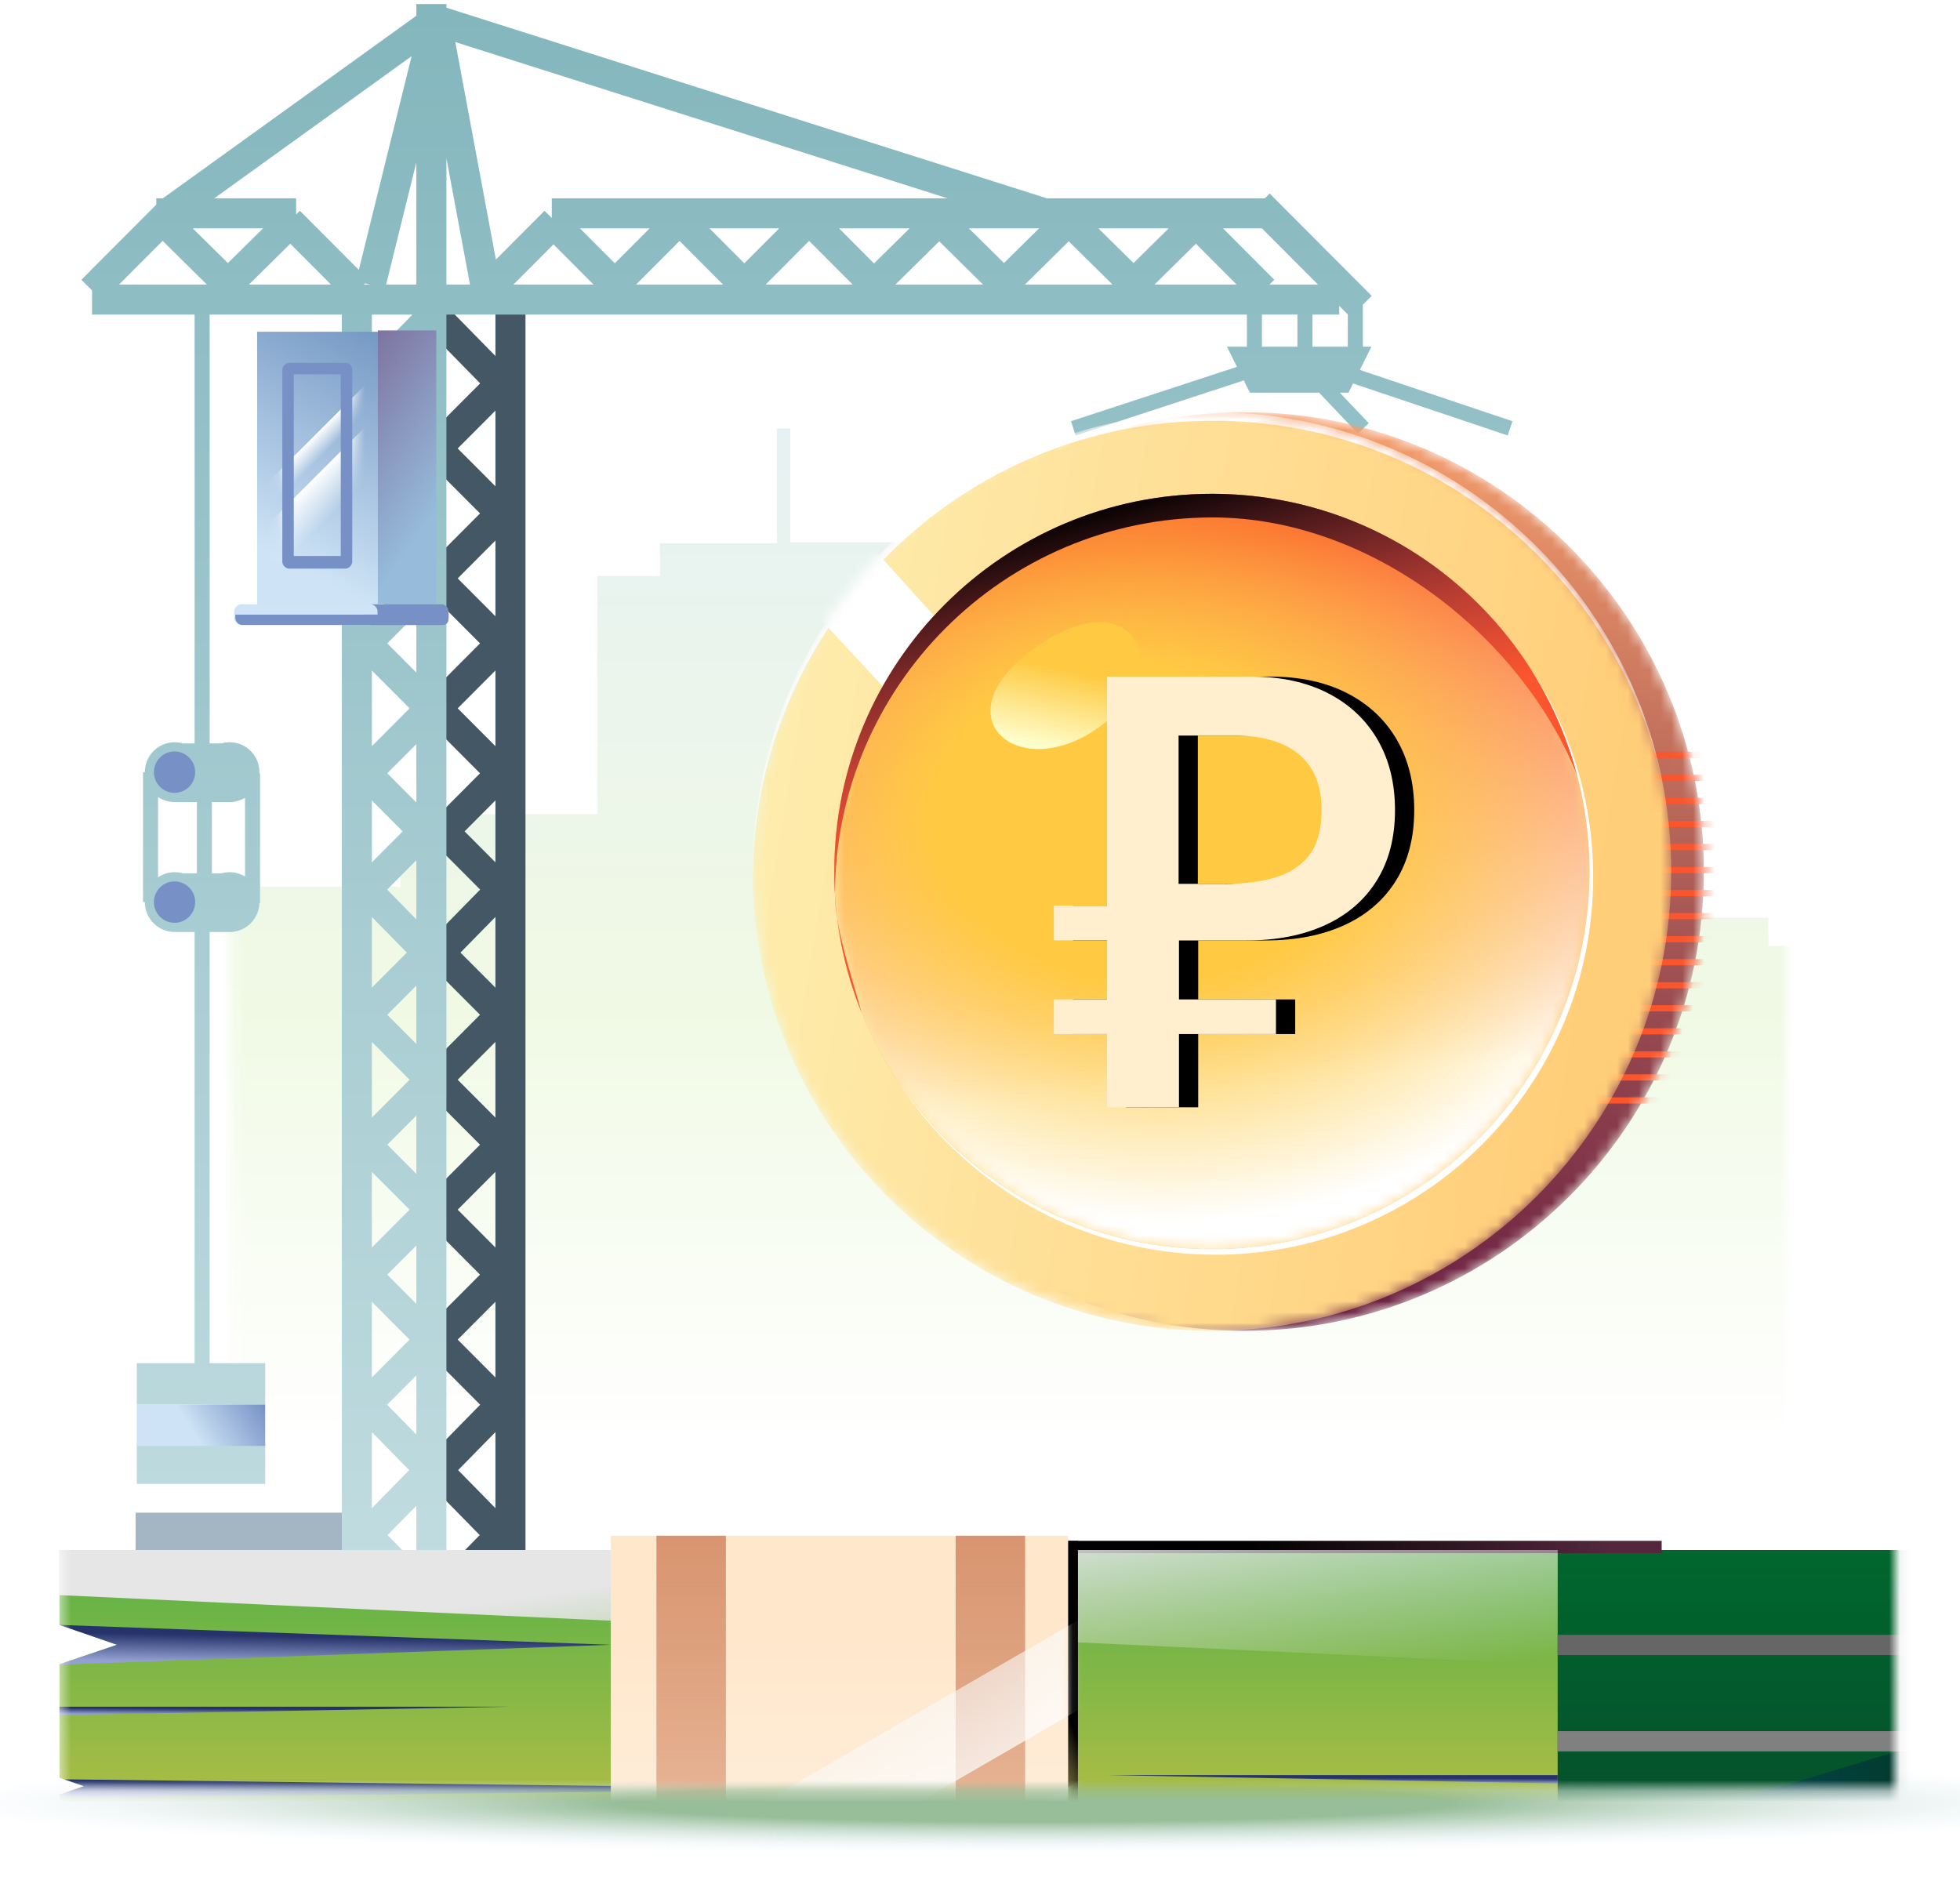 <svg width="180" height="173" viewBox="0 0 180 173" fill="none" xmlns="http://www.w3.org/2000/svg">
<g filter="url(#filter0_f_26266_126677)">
<ellipse cx="95.112" cy="165.569" rx="103.66" ry="4.589" fill="url(#paint0_radial_26266_126677)"/>
</g>
<mask id="mask0_26266_126677" style="mask-type:alpha" maskUnits="userSpaceOnUse" x="5" y="-5" width="170" height="170">
<rect x="5.463" y="-4.26" width="168.589" height="168.589" fill="#D9D9D9"/>
</mask>
<g mask="url(#mask0_26266_126677)">
<g opacity="0.4">
<mask id="mask1_26266_126677" style="mask-type:alpha" maskUnits="userSpaceOnUse" x="21" y="32" width="144" height="125">
<rect x="21.298" y="32.685" width="142.757" height="124.129" fill="#D9D9D9"/>
</mask>
<g mask="url(#mask1_26266_126677)">
<path fill-rule="evenodd" clip-rule="evenodd" d="M121.337 87.081V71.314H102.151V63.968H92.497V52.56H86.632V49.795H72.578V39.337H71.356V49.881H60.602V52.906H54.859V74.772H36.773V81.426H2.311C2.311 81.426 -29.706 80.735 -32.517 105.885V133.541H-48.77V162.319H166.43V160.875H225.271V143.746H213.174V124.394C211.082 106.796 187.25 107.28 187.25 107.28H166.43V86.871H162.397V84.278H150.177V73.043H149.2V84.278H135.858V77.829H134.949V84.278H134.78V85.146H124.488V87.081H121.337Z" fill="url(#paint1_linear_26266_126677)"/>
</g>
</g>
<path d="M32.459 138.915H12.456V156.233H32.459V138.915Z" fill="#A4B6C4"/>
<path d="M46.878 27.511V147.574" stroke="#435765" stroke-width="2.76" stroke-miterlimit="10"/>
<path d="M40.243 87.384L46.559 93.72" stroke="#435765" stroke-width="2.76" stroke-miterlimit="10"/>
<path d="M40.243 98.999L46.559 92.663" stroke="#435765" stroke-width="2.76" stroke-miterlimit="10"/>
<path d="M40.243 75.874L46.559 82.21" stroke="#435765" stroke-width="2.76" stroke-miterlimit="10"/>
<path d="M40.243 87.595L46.559 81.154" stroke="#435765" stroke-width="2.76" stroke-miterlimit="10"/>
<path d="M40.243 99.317L46.559 105.653" stroke="#435765" stroke-width="2.76" stroke-miterlimit="10"/>
<path d="M40.243 110.932L46.559 104.596" stroke="#435765" stroke-width="2.76" stroke-miterlimit="10"/>
<path d="M40.243 111.249L46.559 117.584" stroke="#435765" stroke-width="2.76" stroke-miterlimit="10"/>
<path d="M40.243 122.864L46.559 116.528" stroke="#435765" stroke-width="2.76" stroke-miterlimit="10"/>
<path d="M40.243 123.181L46.559 129.516" stroke="#435765" stroke-width="2.76" stroke-miterlimit="10"/>
<path d="M40.243 134.902L46.559 128.461" stroke="#435765" stroke-width="2.76" stroke-miterlimit="10"/>
<path d="M40.243 135.113L46.559 141.555" stroke="#435765" stroke-width="2.76" stroke-miterlimit="10"/>
<path d="M40.243 146.834L46.559 140.393" stroke="#435765" stroke-width="2.76" stroke-miterlimit="10"/>
<path d="M40.243 29.305L46.559 35.747" stroke="#435765" stroke-width="2.76" stroke-miterlimit="10"/>
<path d="M40.243 41.026L46.559 34.69" stroke="#435765" stroke-width="2.76" stroke-miterlimit="10"/>
<path d="M40.243 41.343L46.559 47.679" stroke="#435765" stroke-width="2.76" stroke-miterlimit="10"/>
<path d="M40.243 52.959L46.559 46.623" stroke="#435765" stroke-width="2.76" stroke-miterlimit="10"/>
<path d="M40.243 53.276L46.559 59.612" stroke="#435765" stroke-width="2.76" stroke-miterlimit="10"/>
<path d="M40.243 64.892L46.559 58.556" stroke="#435765" stroke-width="2.76" stroke-miterlimit="10"/>
<path d="M40.243 65.208L46.559 71.544" stroke="#435765" stroke-width="2.76" stroke-miterlimit="10"/>
<path d="M40.243 76.824L46.559 70.488" stroke="#435765" stroke-width="2.76" stroke-miterlimit="10"/>
<path fill-rule="evenodd" clip-rule="evenodd" d="M38.237 0.373V1.445L14.956 18.211H14.352V18.794L7.474 25.692L8.451 26.666V28.89H17.873V68.271H16.793C16.553 68.202 16.3 68.165 16.038 68.165C14.527 68.165 13.301 69.394 13.301 70.911V70.911H13.135V82.843H13.301C13.301 84.357 14.522 85.584 16.03 85.589V85.589H17.872V125.187H19.252V85.589H21.399V85.571C22.73 85.421 23.773 84.312 23.824 82.948H23.883V71.016H23.824C23.825 70.981 23.826 70.946 23.826 70.911C23.826 69.394 22.601 68.165 21.089 68.165C20.827 68.165 20.574 68.202 20.334 68.271H19.252V28.89H31.393V33.318H26.564C26.248 33.318 25.932 33.635 25.932 33.952V51.586C25.932 51.903 26.248 52.22 26.564 52.22H31.393V147.573H34.153V143.449L38.42 147.801L38.652 147.574H40.997V28.89H114.511V31.84H112.68L113.602 33.689L98.354 38.681L98.783 39.992L114.224 34.937L114.786 36.064H121.144L124.703 39.812L125.704 38.862L123.047 36.064H123.839L124.261 35.218L138.462 39.991L138.902 38.683L124.883 33.971L125.945 31.84H125.16V27.979L125.971 27.17L116.602 17.772L116.161 18.211H96.136L40.997 0.709V0.373H38.237ZM20.334 80.203C20.574 80.134 20.827 80.098 21.089 80.098C21.607 80.098 22.091 80.242 22.503 80.492V73.262C22.174 73.462 21.799 73.594 21.399 73.639V73.656H19.462V80.203H20.334ZM18.082 80.203V73.656H16.03V73.656C15.469 73.655 14.948 73.484 14.515 73.192V80.562C14.95 80.269 15.474 80.098 16.038 80.098C16.3 80.098 16.553 80.134 16.793 80.203H18.082ZM123.78 28.881L122.991 28.089V28.89H120.532V31.84H123.78V28.881ZM115.891 28.89H119.152V31.84H115.891V28.89ZM19.678 18.211L37.801 5.16L32.952 24.786L27.538 19.356L27.195 19.698V18.211H19.678ZM33.414 26.131L33.533 26.013L34.011 26.131H33.414ZM38.237 26.131H35.462L38.237 14.9V26.131ZM40.997 14.531V26.131H43.162L40.997 14.531ZM45.541 23.837L50.009 19.356L50.674 20.019V18.211H87.014L41.813 3.863L45.541 23.837ZM115.894 20.971H112.32L117.026 25.691L116.585 26.131H121.038L115.894 20.971ZM10.934 26.131L14.934 22.118L19.001 26.131H10.934ZM26.659 22.382L22.86 26.131H30.396L26.659 22.382ZM20.93 24.157L17.7 20.971H24.16L20.93 24.157ZM47.151 26.131L50.83 22.441L54.509 26.131H47.151ZM56.461 24.18L59.661 20.971H53.261L56.461 24.18ZM58.414 26.131L62.408 22.125L66.402 26.131H58.414ZM68.356 24.182L71.558 20.971H65.154L68.356 24.182ZM70.311 26.131L74.307 22.122L78.304 26.131H70.311ZM80.268 24.192L83.533 20.971H77.056L80.268 24.192ZM82.233 26.131L86.255 22.162L90.277 26.131H82.233ZM92.201 24.152L95.427 20.971H88.977L92.201 24.152ZM94.126 26.131L98.148 22.162L102.17 26.131H94.126ZM109.828 22.381L106.027 26.131H113.567L109.828 22.381ZM104.099 24.157L100.87 20.971H107.328L104.099 24.157ZM34.153 28.89H37.881L34.153 32.692V28.89ZM35.552 35.207L38.237 32.469V37.901L35.552 35.207ZM37.615 41.186L34.153 37.713V44.658L37.615 41.186ZM34.153 49.645V56.591L37.615 53.118L34.153 49.645ZM34.153 61.578V68.523L37.615 65.05L34.153 61.578ZM34.153 79.189L36.984 76.349L34.153 73.51V79.189ZM38.237 68.335L35.564 71.016L38.237 73.698V68.335ZM38.237 61.766V56.403L35.564 59.084L38.237 61.766ZM38.237 44.47L35.564 47.152L38.237 49.833V44.47ZM38.237 138.276L35.592 140.974L38.237 143.672V138.276ZM37.577 135.008L34.153 138.5V131.516L37.577 135.008ZM38.237 131.74V126.307L35.552 129.001L38.237 131.74ZM37.615 123.023L34.153 126.495V119.55L37.615 123.023ZM38.237 114.375L35.564 117.056L38.237 119.738V114.375ZM37.615 111.09L34.153 114.563V107.617L37.615 111.09ZM38.237 107.805V102.443L35.564 105.124L38.237 107.805ZM37.615 99.158L34.153 102.631V95.685L37.615 99.158ZM35.552 81.694L38.237 79.001V84.433L35.552 81.694ZM34.153 84.209V90.698L37.361 87.48L34.153 84.209ZM38.237 95.873V90.51L35.564 93.192L38.237 95.873ZM12.565 125.187H24.356V128.989H12.565V125.187ZM24.356 132.474H12.565V136.275H24.356V132.474Z" fill="url(#paint2_linear_26266_126677)"/>
<path d="M34.774 30.467H23.615V55.599H34.774V30.467Z" fill="url(#paint3_linear_26266_126677)"/>
<path d="M34.7 55.476H40.069V30.344H34.7V55.476Z" fill="url(#paint4_linear_26266_126677)"/>
<mask id="mask2_26266_126677" style="mask-type:alpha" maskUnits="userSpaceOnUse" x="25" y="33" width="8" height="20">
<path d="M31.717 52.221H26.559C26.243 52.221 25.927 51.904 25.927 51.587V33.952C25.927 33.636 26.243 33.319 26.559 33.319H31.717C32.033 33.319 32.349 33.636 32.349 33.952V51.587C32.349 51.904 32.138 52.221 31.717 52.221Z" fill="#CEE4F6"/>
<path d="M31.717 52.221H26.559C26.243 52.221 25.927 51.904 25.927 51.587V33.952C25.927 33.636 26.243 33.319 26.559 33.319H31.717C32.033 33.319 32.349 33.636 32.349 33.952V51.587C32.349 51.904 32.138 52.221 31.717 52.221Z" fill="#CEE4F6"/>
</mask>
<g mask="url(#mask2_26266_126677)">
<rect x="-36.869" y="105.761" width="209.19" height="1.791" transform="rotate(-45 -36.869 105.761)" fill="url(#paint5_linear_26266_126677)"/>
<rect x="-34.945" y="107.689" width="209.19" height="3.537" transform="rotate(-45 -34.945 107.689)" fill="url(#paint6_linear_26266_126677)"/>
</g>
<path d="M31.296 34.375V51.059H26.98V34.375H31.296ZM31.717 33.319H26.559C26.243 33.319 25.927 33.636 25.927 33.952V51.587C25.927 51.904 26.243 52.221 26.559 52.221H31.717C32.033 52.221 32.349 51.904 32.349 51.587V33.952C32.349 33.636 32.138 33.319 31.717 33.319Z" fill="#7791C6"/>
<path d="M40.563 57.393H34.141C33.825 57.393 33.509 57.077 33.509 56.76V56.126C33.509 55.809 33.825 55.493 34.141 55.493H40.563C40.878 55.493 41.194 55.809 41.194 56.126V56.76C41.194 57.182 40.984 57.393 40.563 57.393Z" fill="#7791C6"/>
<path d="M24.354 128.989H12.563V132.79H24.354V128.989Z" fill="url(#paint7_linear_26266_126677)"/>
<path d="M163.418 147.468H32.455C26.559 147.468 20.769 148.947 15.611 151.692L11.949 153.69C9.439 155.06 10.412 158.873 13.271 158.873H174.051C174.051 153.17 169.734 147.468 163.418 147.468Z" fill="url(#paint8_linear_26266_126677)"/>
<path d="M120.255 147.469C110.254 147.891 100.253 148.102 90.146 148.313C80.145 148.525 70.144 148.525 60.037 148.525L30.034 148.419C20.032 148.63 11.505 154.86 2.451 158.873C6.768 156.233 11.084 153.804 15.4 151.27C19.822 148.736 24.77 147.152 29.928 146.73C32.56 146.518 34.982 146.624 37.508 146.518L44.983 146.413L60.037 146.307C70.038 146.307 80.04 146.413 90.146 146.518C100.147 146.73 110.148 147.046 120.255 147.469Z" fill="white"/>
<path d="M34.143 57.393H22.142C21.826 57.393 21.51 57.077 21.51 56.76V56.126C21.51 55.809 21.826 55.493 22.142 55.493H34.038C34.354 55.493 34.67 55.809 34.67 56.126V56.76C34.67 57.182 34.459 57.393 34.143 57.393Z" fill="#CFE4F7"/>
<path d="M41.194 56.761V56.444H33.509V56.761C33.509 57.077 33.825 57.394 34.141 57.394H40.563C40.984 57.394 41.194 57.183 41.194 56.761Z" fill="#7791C6"/>
<path d="M34.665 56.761V56.444H21.611V56.761C21.611 57.077 21.927 57.394 22.242 57.394H34.139C34.454 57.394 34.665 57.183 34.665 56.761Z" fill="#7791C6"/>
<path d="M16.029 72.812C17.076 72.812 17.924 71.961 17.924 70.911C17.924 69.861 17.076 69.01 16.029 69.01C14.982 69.01 14.134 69.861 14.134 70.911C14.134 71.961 14.982 72.812 16.029 72.812Z" fill="#7791C6"/>
<path d="M16.029 84.744C17.076 84.744 17.924 83.893 17.924 82.844C17.924 81.794 17.076 80.943 16.029 80.943C14.982 80.943 14.134 81.794 14.134 82.844C14.134 83.893 14.982 84.744 16.029 84.744Z" fill="#7791C6"/>
<mask id="mask3_26266_126677" style="mask-type:alpha" maskUnits="userSpaceOnUse" x="72" y="37" width="85" height="86">
<path d="M114.299 122.215C137.595 122.215 156.48 103.33 156.48 80.034C156.48 56.739 137.595 37.853 114.299 37.853C91.004 37.853 72.119 56.739 72.119 80.034C72.119 103.33 91.004 122.215 114.299 122.215Z" fill="white"/>
</mask>
<g mask="url(#mask3_26266_126677)">
<path d="M114.299 122.215C137.595 122.215 156.48 103.33 156.48 80.034C156.48 56.739 137.595 37.853 114.299 37.853C91.004 37.853 72.119 56.739 72.119 80.034C72.119 103.33 91.004 122.215 114.299 122.215Z" fill="url(#paint9_linear_26266_126677)"/>
<path fill-rule="evenodd" clip-rule="evenodd" d="M145.935 69.608H162.367V69.04H145.935V69.608ZM145.935 71.724H162.367V71.156H145.935V71.724ZM162.367 73.839H145.935V73.272H162.367V73.839ZM145.935 75.955H162.367V75.387H145.935V75.955ZM162.367 78.071H145.935V77.503H162.367V78.071ZM145.935 80.186H162.367V79.619H145.935V80.186ZM162.367 82.302H145.935V81.734H162.367V82.302ZM145.935 84.418H162.367V83.85H145.935V84.418ZM162.367 86.533H145.935V85.966H162.367V86.533ZM145.935 88.649H162.367V88.081H145.935V88.649ZM162.367 90.764H145.935V90.197H162.367V90.764ZM145.935 92.88H162.367V92.313H145.935V92.88ZM162.367 94.996H145.935V94.428H162.367V94.996ZM145.935 97.111H162.367V96.544H145.935V97.111ZM162.367 99.227H145.935V98.659H162.367V99.227ZM145.935 101.343H162.367V100.775H145.935V101.343Z" fill="#FA552D"/>
</g>
<mask id="mask4_26266_126677" style="mask-type:alpha" maskUnits="userSpaceOnUse" x="69" y="37" width="85" height="86">
<path d="M111.298 122.215C134.594 122.215 153.479 103.33 153.479 80.034C153.479 56.739 134.594 37.853 111.298 37.853C88.002 37.853 69.117 56.739 69.117 80.034C69.117 103.33 88.002 122.215 111.298 122.215Z" fill="#91BD65"/>
</mask>
<g mask="url(#mask4_26266_126677)">
<path d="M111.298 122.215C134.594 122.215 153.479 103.33 153.479 80.034C153.479 56.739 134.594 37.853 111.298 37.853C88.002 37.853 69.117 56.739 69.117 80.034C69.117 103.33 88.002 122.215 111.298 122.215Z" fill="url(#paint10_linear_26266_126677)"/>
<path d="M95.024 66.753L76.207 45.93L69.004 50.099L84.943 67.204L95.024 66.753Z" fill="#FFCA42"/>
<path d="M95.024 66.753L76.207 45.93L69.004 50.099L84.943 67.204L95.024 66.753Z" fill="white"/>
<mask id="mask5_26266_126677" style="mask-type:alpha" maskUnits="userSpaceOnUse" x="76" y="45" width="70" height="70">
<path d="M111.309 114.717C130.464 114.717 145.993 99.189 145.993 80.034C145.993 60.879 130.464 45.351 111.309 45.351C92.154 45.351 76.626 60.879 76.626 80.034C76.626 99.189 92.154 114.717 111.309 114.717Z" fill="#91BD65"/>
</mask>
<g mask="url(#mask5_26266_126677)">
<path d="M111.309 114.717C130.464 114.717 145.993 99.189 145.993 80.034C145.993 60.879 130.464 45.351 111.309 45.351C92.154 45.351 76.626 60.879 76.626 80.034C76.626 99.189 92.154 114.717 111.309 114.717Z" fill="#FA552D"/>
<path d="M111.309 114.717C130.464 114.717 145.993 99.189 145.993 80.034C145.993 60.879 130.464 45.351 111.309 45.351C92.154 45.351 76.626 60.879 76.626 80.034C76.626 99.189 92.154 114.717 111.309 114.717Z" fill="url(#paint11_linear_26266_126677)"/>
<path d="M111.309 114.717C130.464 114.717 145.993 99.189 145.993 80.034C145.993 60.879 130.464 45.351 111.309 45.351C92.154 45.351 76.626 60.879 76.626 80.034C76.626 99.189 92.154 114.717 111.309 114.717Z" fill="url(#paint12_radial_26266_126677)"/>
</g>
<path d="M101.679 66.203C107.77 61.141 104.084 53.308 95.369 59.272C85.624 65.951 94.014 72.577 101.679 66.203Z" fill="#FFCA42"/>
<path d="M101.679 66.203C107.77 61.141 104.084 53.308 95.369 59.272C85.624 65.951 94.014 72.577 101.679 66.203Z" fill="url(#paint13_linear_26266_126677)"/>
<path d="M111.364 47.517C92.211 47.517 76.681 63.047 76.681 82.2C76.681 85.266 78.378 90.166 79.124 93.001C77.507 88.99 76.614 84.622 76.614 80.033C76.614 60.88 92.144 45.35 111.297 45.35C127.384 45.35 140.909 56.312 144.836 71.171C139.691 58.433 125.929 47.517 111.364 47.517Z" fill="#FA552D"/>
<path d="M111.364 47.517C92.211 47.517 76.681 63.047 76.681 82.2C76.681 85.266 78.378 90.166 79.124 93.001C77.507 88.99 76.614 84.622 76.614 80.033C76.614 60.88 92.144 45.35 111.297 45.35C127.384 45.35 140.909 56.312 144.836 71.171C139.691 58.433 125.929 47.517 111.364 47.517Z" fill="url(#paint14_linear_26266_126677)"/>
<path d="M69.119 80.463C69.359 57.323 88.192 38.639 111.388 38.639C131.611 38.639 148.517 52.839 152.678 71.812C148.853 52.453 131.78 37.853 111.298 37.853C88.002 37.853 69.117 56.739 69.117 80.034C69.117 80.177 69.118 80.32 69.119 80.463Z" fill="white"/>
<path d="M145.979 80.033C145.979 99.188 130.45 114.717 111.295 114.717C99.234 114.717 88.61 108.56 82.396 99.217C88.559 108.844 99.348 115.225 111.627 115.225C130.782 115.225 146.31 99.696 146.31 80.541C146.31 73.448 144.181 66.852 140.526 61.357C143.978 66.748 145.979 73.157 145.979 80.033Z" fill="white"/>
</g>
<path d="M110.028 101.688H103.43V86.359H98.549V83.173H103.43V62.134H116.654C119.387 62.134 121.738 62.641 123.714 63.655C125.69 64.669 127.209 66.092 128.278 67.93C129.341 69.767 129.878 71.916 129.878 74.393C129.878 76.905 129.324 79.06 128.209 80.857C127.094 82.654 125.511 84.02 123.46 84.959C121.409 85.898 119.006 86.364 116.256 86.364H110.039V101.688H110.028ZM118.948 91.78V94.965H98.549V91.78H118.948ZM114.274 81.174C115.921 81.174 117.411 80.99 118.751 80.621C120.086 80.252 121.155 79.584 121.946 78.605C122.738 77.631 123.136 76.225 123.136 74.388C123.136 72.821 122.813 71.536 122.166 70.534C121.519 69.531 120.594 68.782 119.404 68.287C118.214 67.791 116.781 67.549 115.118 67.549H110.005V81.168H114.274V81.174Z" fill="black"/>
<path d="M108.261 101.688H101.664V86.359H96.782V83.173H101.664V62.134H114.888C117.62 62.134 119.972 62.641 121.948 63.655C123.923 64.669 125.443 66.092 126.512 67.93C127.575 69.767 128.112 71.916 128.112 74.393C128.112 76.905 127.557 79.06 126.442 80.857C125.327 82.654 123.744 84.02 121.693 84.959C119.642 85.898 117.239 86.364 114.489 86.364H108.273V101.688H108.261ZM117.181 91.78V94.965H96.782V91.78H117.181ZM112.508 81.174C114.154 81.174 115.645 80.99 116.985 80.621C118.319 80.252 119.388 79.584 120.18 78.605C120.971 77.631 121.37 76.225 121.37 74.388C121.37 72.821 121.046 71.536 120.399 70.534C119.752 69.531 118.828 68.782 117.638 68.287C116.448 67.791 115.015 67.549 113.351 67.549H108.238V81.168H112.508V81.174Z" fill="#FFEFCE"/>
<path d="M5.463 142.345V149.224L10.748 151.049L5.463 152.839V163.263L7.718 164.035L5.463 164.807V208.116H174.552V142.345H5.463Z" fill="url(#paint15_linear_26266_126677)"/>
<path d="M197.628 208.116H143.05V183.197L146.82 181.372L143.05 179.547V142.345H197.628V168.594L194.269 169.551L197.628 170.102V208.116Z" fill="url(#paint16_linear_26266_126677)"/>
<path d="M152.603 141.502H98.06V142.636H152.603V141.502Z" fill="url(#paint17_linear_26266_126677)"/>
<g style="mix-blend-mode:hard-light">
<path d="M143.053 142.345H5.463V146.487L143.053 152.874V142.345Z" fill="url(#paint18_linear_26266_126677)"/>
</g>
<path d="M98.995 208.957L98.995 141.502H97.128L97.128 208.957H98.995Z" fill="url(#paint19_linear_26266_126677)"/>
<g style="mix-blend-mode:multiply">
<path d="M5.463 149.223L10.748 151.048L5.463 152.838V152.873L56.095 151.048L5.463 149.223Z" fill="url(#paint20_linear_26266_126677)"/>
</g>
<g style="mix-blend-mode:multiply">
<path d="M5.886 163.403L7.718 164.035L5.463 164.807V165.158L77.975 164.28L5.886 163.403Z" fill="url(#paint21_linear_26266_126677)"/>
</g>
<g style="mix-blend-mode:multiply">
<path d="M5.463 157.506V156.734H46.828L5.463 157.506Z" fill="url(#paint22_linear_26266_126677)"/>
</g>
<g style="mix-blend-mode:multiply">
<path d="M143.054 163.789V163.017H101.724L143.054 163.789Z" fill="url(#paint23_linear_26266_126677)"/>
</g>
<path d="M98.094 141.032H56.095V208.921H98.094V141.032Z" fill="url(#paint24_linear_26266_126677)"/>
<path d="M66.663 141.032H60.285V208.921H66.663V141.032Z" fill="url(#paint25_linear_26266_126677)"/>
<path d="M94.145 141.032H87.768V208.921H94.145V141.032Z" fill="url(#paint26_linear_26266_126677)"/>
<g opacity="0.4">
<path d="M197.628 153.68L143.05 170.351V179.546L146.82 181.371L143.05 183.196V208.114H197.628V170.065L194.332 169.498L197.628 168.554V153.68Z" fill="black"/>
<path d="M197.628 153.68L143.05 170.351V179.546L146.82 181.371L143.05 183.196V208.114H197.628V170.065L194.332 169.498L197.628 168.554V153.68Z" fill="url(#paint27_linear_26266_126677)"/>
</g>
<mask id="mask6_26266_126677" style="mask-type:alpha" maskUnits="userSpaceOnUse" x="56" y="140" width="43" height="69">
<path d="M98.094 140.519H56.095V208.922H98.094V140.519Z" fill="url(#paint28_linear_26266_126677)"/>
</mask>
<g mask="url(#mask6_26266_126677)">
<rect x="-54.015" y="237.235" width="257.435" height="7.148" transform="rotate(-30.027 -54.015 237.235)" fill="url(#paint29_linear_26266_126677)"/>
<rect x="-50.069" y="249.761" width="257.435" height="47.885" transform="rotate(-30.027 -50.069 249.761)" fill="url(#paint30_linear_26266_126677)"/>
</g>
<g style="mix-blend-mode:multiply">
<path d="M197.593 158.979H143.05V160.84H197.593V158.979Z" fill="#808080"/>
</g>
<g style="mix-blend-mode:multiply">
<path d="M197.593 150.135H143.05V151.995H197.593V150.135Z" fill="#666666"/>
</g>
</g>
<defs>
<filter id="filter0_f_26266_126677" x="-10.471" y="159.056" width="211.166" height="13.024" filterUnits="userSpaceOnUse" color-interpolation-filters="sRGB">
<feFlood flood-opacity="0" result="BackgroundImageFix"/>
<feBlend mode="normal" in="SourceGraphic" in2="BackgroundImageFix" result="shape"/>
<feGaussianBlur stdDeviation="0.962" result="effect1_foregroundBlur_26266_126677"/>
</filter>
<radialGradient id="paint0_radial_26266_126677" cx="0" cy="0" r="1" gradientUnits="userSpaceOnUse" gradientTransform="translate(95.112 165.569) rotate(90) scale(4.589 103.66)">
<stop offset="0.375" stop-color="#98BE99"/>
<stop offset="1" stop-color="#E6F1FF" stop-opacity="0"/>
</radialGradient>
<linearGradient id="paint1_linear_26266_126677" x1="88.251" y1="39.337" x2="88.251" y2="162.319" gradientUnits="userSpaceOnUse">
<stop stop-color="#C1DCE0"/>
<stop offset="0.428" stop-color="#DAF1BC"/>
<stop offset="0.757" stop-color="white"/>
</linearGradient>
<linearGradient id="paint2_linear_26266_126677" x1="73.188" y1="0.373" x2="73.188" y2="147.8" gradientUnits="userSpaceOnUse">
<stop stop-color="#83B6BD"/>
<stop offset="1" stop-color="#C2DDE1"/>
</linearGradient>
<linearGradient id="paint3_linear_26266_126677" x1="27.786" y1="52.445" x2="43.073" y2="23.073" gradientUnits="userSpaceOnUse">
<stop stop-color="#CEE4F6"/>
<stop offset="1" stop-color="#4C76AD"/>
</linearGradient>
<linearGradient id="paint4_linear_26266_126677" x1="45.61" y1="38.904" x2="20.155" y2="21.054" gradientUnits="userSpaceOnUse">
<stop stop-color="#96BBDB"/>
<stop offset="1" stop-color="#5F1A58"/>
</linearGradient>
<linearGradient id="paint5_linear_26266_126677" x1="67.726" y1="105.761" x2="67.726" y2="107.552" gradientUnits="userSpaceOnUse">
<stop stop-color="white"/>
<stop offset="1" stop-color="white" stop-opacity="0"/>
</linearGradient>
<linearGradient id="paint6_linear_26266_126677" x1="69.65" y1="107.689" x2="69.65" y2="111.226" gradientUnits="userSpaceOnUse">
<stop stop-color="white"/>
<stop offset="1" stop-color="white" stop-opacity="0"/>
</linearGradient>
<linearGradient id="paint7_linear_26266_126677" x1="24.354" y1="128.989" x2="18.459" y2="132.79" gradientUnits="userSpaceOnUse">
<stop stop-color="#7791C6"/>
<stop offset="1" stop-color="#CEE4F6"/>
</linearGradient>
<linearGradient id="paint8_linear_26266_126677" x1="19.063" y1="133.625" x2="174.051" y2="182.562" gradientUnits="userSpaceOnUse">
<stop stop-color="#D6C18D"/>
<stop offset="1" stop-color="#6C5E5B"/>
</linearGradient>
<linearGradient id="paint9_linear_26266_126677" x1="114.299" y1="37.853" x2="114.299" y2="122.215" gradientUnits="userSpaceOnUse">
<stop stop-color="#F69F6C"/>
<stop offset="1" stop-color="#681E41"/>
</linearGradient>
<linearGradient id="paint10_linear_26266_126677" x1="145.013" y1="98.521" x2="56.15" y2="83.665" gradientUnits="userSpaceOnUse">
<stop stop-color="#FFCE79"/>
<stop offset="1" stop-color="#FEF1B5"/>
</linearGradient>
<linearGradient id="paint11_linear_26266_126677" x1="108.995" y1="100.045" x2="104.715" y2="50.128" gradientUnits="userSpaceOnUse">
<stop stop-color="white"/>
<stop offset="1" stop-color="white" stop-opacity="0"/>
</linearGradient>
<radialGradient id="paint12_radial_26266_126677" cx="0" cy="0" r="1" gradientUnits="userSpaceOnUse" gradientTransform="translate(104.615 75.753) rotate(-84.352) scale(36.416 47.048)">
<stop offset="0.396" stop-color="#FFCA42"/>
<stop offset="1" stop-color="#FFCA42" stop-opacity="0"/>
</radialGradient>
<linearGradient id="paint13_linear_26266_126677" x1="94.728" y1="68.502" x2="96.303" y2="61.152" gradientUnits="userSpaceOnUse">
<stop stop-color="#FEFFCF"/>
<stop offset="1" stop-color="#FEFFCF" stop-opacity="0"/>
</linearGradient>
<linearGradient id="paint14_linear_26266_126677" x1="94.728" y1="48.027" x2="101.553" y2="72.704" gradientUnits="userSpaceOnUse">
<stop/>
<stop offset="1" stop-color="#5F1A58" stop-opacity="0"/>
</linearGradient>
<linearGradient id="paint15_linear_26266_126677" x1="90.007" y1="142.345" x2="90.007" y2="208.116" gradientUnits="userSpaceOnUse">
<stop stop-color="#59B148"/>
<stop offset="0.708" stop-color="#FFCA42"/>
<stop offset="1" stop-color="#FEF6B8"/>
</linearGradient>
<linearGradient id="paint16_linear_26266_126677" x1="170.339" y1="142.345" x2="170.339" y2="208.116" gradientUnits="userSpaceOnUse">
<stop stop-color="#00672D"/>
<stop offset="0.958" stop-color="#0E2B2B"/>
</linearGradient>
<linearGradient id="paint17_linear_26266_126677" x1="114.398" y1="141.957" x2="147.92" y2="143.78" gradientUnits="userSpaceOnUse">
<stop/>
<stop offset="1" stop-color="#54273D"/>
</linearGradient>
<linearGradient id="paint18_linear_26266_126677" x1="98.197" y1="139.588" x2="100.808" y2="158.103" gradientUnits="userSpaceOnUse">
<stop stop-color="#E6E6E6"/>
<stop offset="1" stop-color="#E6E6E6" stop-opacity="0"/>
</linearGradient>
<linearGradient id="paint19_linear_26266_126677" x1="93.891" y1="147.274" x2="89.99" y2="148.874" gradientUnits="userSpaceOnUse">
<stop/>
<stop offset="1" stop-color="#54273D" stop-opacity="0.21"/>
</linearGradient>
<linearGradient id="paint20_linear_26266_126677" x1="39.219" y1="150.507" x2="39.172" y2="153.029" gradientUnits="userSpaceOnUse">
<stop stop-color="#25336A"/>
<stop offset="1" stop-color="#93A0D1"/>
</linearGradient>
<linearGradient id="paint21_linear_26266_126677" x1="53.807" y1="164.02" x2="53.799" y2="165.233" gradientUnits="userSpaceOnUse">
<stop stop-color="#25336A"/>
<stop offset="1" stop-color="#93A0D1"/>
</linearGradient>
<linearGradient id="paint22_linear_26266_126677" x1="33.041" y1="157.006" x2="33.038" y2="157.54" gradientUnits="userSpaceOnUse">
<stop stop-color="#25336A"/>
<stop offset="1" stop-color="#93A0D1"/>
</linearGradient>
<linearGradient id="paint23_linear_26266_126677" x1="129.278" y1="163.288" x2="129.276" y2="163.822" gradientUnits="userSpaceOnUse">
<stop stop-color="#25336A"/>
<stop offset="1" stop-color="#93A0D1"/>
</linearGradient>
<linearGradient id="paint24_linear_26266_126677" x1="77.177" y1="151.127" x2="76.718" y2="208.918" gradientUnits="userSpaceOnUse">
<stop stop-color="#FFE7CC"/>
<stop offset="1" stop-color="#FFFFFE"/>
</linearGradient>
<linearGradient id="paint25_linear_26266_126677" x1="63.474" y1="141.032" x2="63.474" y2="208.921" gradientUnits="userSpaceOnUse">
<stop stop-color="#D8946F"/>
<stop offset="1" stop-color="#D8946F" stop-opacity="0"/>
</linearGradient>
<linearGradient id="paint26_linear_26266_126677" x1="90.957" y1="141.032" x2="90.957" y2="208.921" gradientUnits="userSpaceOnUse">
<stop stop-color="#D8946F"/>
<stop offset="1" stop-color="#D8946F" stop-opacity="0"/>
</linearGradient>
<linearGradient id="paint27_linear_26266_126677" x1="144.786" y1="189.694" x2="182.644" y2="190.548" gradientUnits="userSpaceOnUse">
<stop stop-color="#0057D6"/>
<stop offset="1" stop-color="#0057D6" stop-opacity="0"/>
</linearGradient>
<linearGradient id="paint28_linear_26266_126677" x1="77.177" y1="150.691" x2="76.711" y2="208.919" gradientUnits="userSpaceOnUse">
<stop stop-color="#FFE7CC"/>
<stop offset="1" stop-color="#FFFFFE"/>
</linearGradient>
<linearGradient id="paint29_linear_26266_126677" x1="130.675" y1="253.732" x2="122.863" y2="207.513" gradientUnits="userSpaceOnUse">
<stop stop-color="white"/>
<stop offset="1" stop-color="#F5F7F9" stop-opacity="0"/>
</linearGradient>
<linearGradient id="paint30_linear_26266_126677" x1="134.621" y1="360.272" x2="-23.387" y2="220.709" gradientUnits="userSpaceOnUse">
<stop stop-color="white"/>
<stop offset="1" stop-color="#F5F7F9" stop-opacity="0"/>
</linearGradient>
</defs>
</svg>
